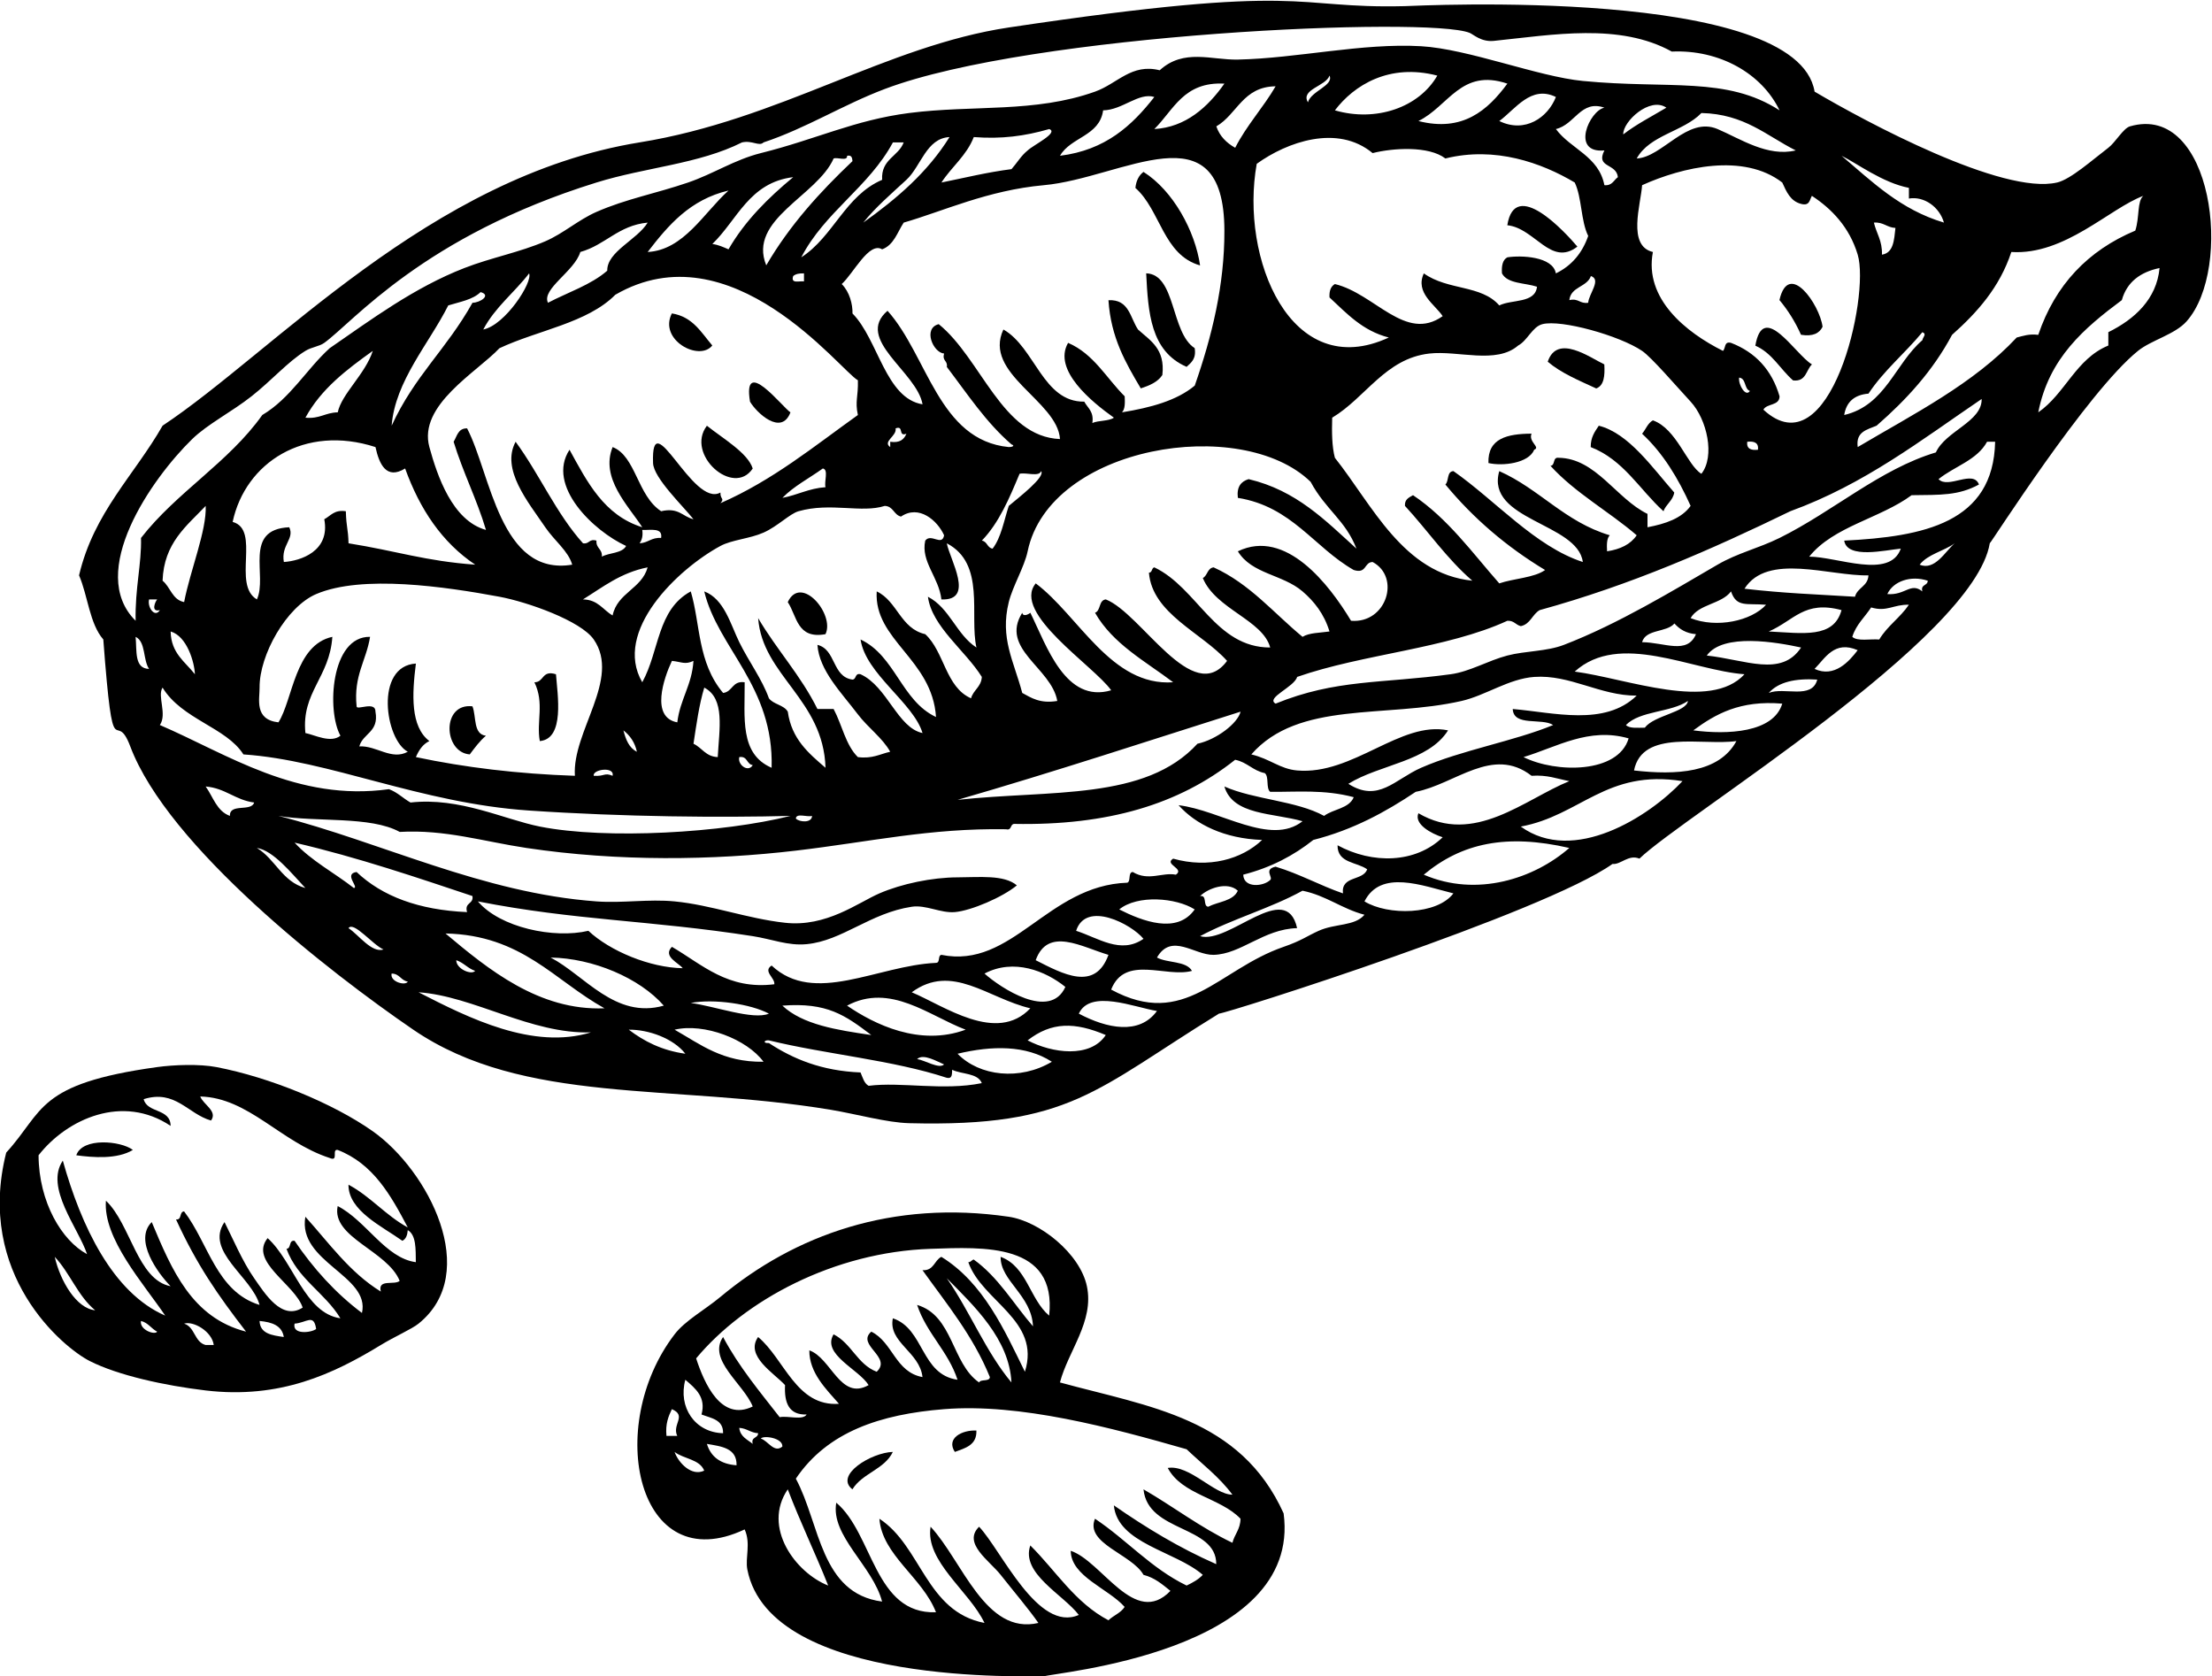 <?xml version="1.0" encoding="UTF-8"?>
<svg version="1.1" viewBox="0 0 1081.6 819.44" xml:space="preserve" xmlns="http://www.w3.org/2000/svg" xmlns:cc="http://creativecommons.org/ns#" xmlns:dc="http://purl.org/dc/elements/1.1/" xmlns:rdf="http://www.w3.org/1999/02/22-rdf-syntax-ns#"><g transform="matrix(1.333 0 0 -1.333 -542.06 1606.6)"><g transform="scale(.1)" fill-rule="evenodd"><path d="m8468.6 11079c-135.79 38.5-144.87 202.7-237.27 284.2 2.84 26.6 12.73 46.2 29.68 58.8 108.93-68.8 189.3-216.9 207.59-343"/><path d="m9852.6 11148c-97.36-75.1-155.82 68-257.04 78.4 27.89 175.7 212.5-25.8 257.04-78.4"/><path d="m8270.9 11050c109.35-3.3 89.68-217.6 177.9-274.4 6.36-38.9-12.54-52.9-29.63-68.6-132.45 57.6-141.02 198.8-148.27 343"/><path d="m10752 10854c-11.8-24.3-35.9-36.3-79.1-29.4-21.2 47.7-47.8 89.9-79.1 127.4 34.1 148.2 148.1-17.5 158.2-98"/><path d="m8251.1 10628c-54.81 92.7-109.66 185.3-118.6 323.4 76.46 4 79.33-65 108.72-107.8 44.82-40.5 100.05-70.6 88.98-166.6-16.82-25.8-46.97-38.4-79.1-49"/><path d="m6531 10903c76.59-12.2 107.46-69.8 148.31-117.6-48.17-60.4-198.13 20.8-148.31 117.6"/><path d="m10713 10716c-21.9-20.7-20.8-64.3-69.2-58.8-47.3 41.3-76.6 100.5-138.4 127.4 28.4 167.5 146.9-33.1 207.6-68.6"/><path d="m9951.4 10716c2.39-41.5-0.77-77.6-29.64-88.2-62.94 29-128.12 55.9-177.95 98 34.75 103.8 155.25 14.9 207.59-9.8"/><path d="m6966 10540c-33.6-87.9-124.93-0.7-148.31 39.2-28.26 170.5 118.78-19.8 148.31-39.2"/><path d="m6659.5 10491c59.22-47.2 150.15-99.6 168.08-156.9-70.46-106-248.09 51.7-168.08 156.9"/><path d="m10208 10246c-5.5-30.5-30-42.2-39.6-68.6-87.9 79.5-146.1 188.4-266.9 235.3-0.36 36.3 15.19 56.8 29.66 78.4 110.04-27.6 197.34-155.2 276.84-245.1"/><path d="m9684.5 10462c-12.51-29.9 33.81-50 9.88-58.8-20.36-50.2-116.15-61-168.05-49-3.11 91.3 69.92 107.1 158.17 107.8"/><path d="m7094.5 9726.5c-105.03-19.17-104.27 66.51-138.4 117.62 48.73 103.38 173.69-44.95 138.4-117.62"/><path d="m6105.9 9579.5c5.51-74.67 33-236.75-59.32-245.09-13.04 71.49 17.63 138.51-19.76 215.64 36.2 0.04 26.23 45.89 79.08 29.45"/><path d="m5799.5 9461.9c14.88-37.51 2.01-102.53 49.42-107.84-22.98-19.62-41.01-44.24-59.31-68.56-97.26 7.66-103.77 189.53 9.89 176.4"/><path d="m4553.9 7834.8c-57.53-34.88-146.21-27.87-207.59-19.57 22.16 66.37 163.74 53.12 207.59 19.57"/><path d="m7648.1 6805.6c1.88-54.1-40.84-64.04-79.1-78.43-33.15 50.49 26.98 81.07 79.1 78.43"/><path d="m7341.6 6727.2c-30.77-64.22-112.32-78.09-148.29-137.21-67.26 51.64 69.12 134.94 148.29 137.21"/><path d="m7529.5 8148.4c-23.71 9.71-76.1 41.57-98.84 19.66 29.12-4.29 80.24-37.42 98.84-19.66zm49.44 39.23c80.52-83.06 229.25-98.93 345.97-29.4-94.92 61.32-219.28 59.66-345.97 29.4zm-355.87-68.61c7.96-18.22 12.78-39.57 29.64-48.99 119.97 15.37 272.58-19.11 415.19 9.83-14.73 37.62-73.38 31.79-108.73 48.98-0.97-15.43 1.3-33.97-19.78-29.42-197.97 65.09-440.84 85.7-652.45 137.25-16.79 2.17-24.47-11.08 0-9.82 89.28-58.52 193.6-102.08 336.13-107.83zm-642.59 68.61c-43.73 56.34-135.5 89.12-207.58 88.26 55.98-42.52 120.93-76.16 207.58-88.26zm286.68-29.4c-61 83-217.65 143-326.19 117.66 94.5-53.38 175.64-119.89 326.19-117.66zm968.81 78.44c89.92-47.16 229.74-66.39 286.68 19.56-113.32 47.97-198.73 48.95-286.68-19.56zm-899.61 127.41c74.47-69.92 199.81-89.38 326.23-107.85-96.08 72.7-161.93 120.41-326.23 107.85zm1087.4-29.39c103.13-54.47 221.89-79.29 286.67 9.75-83.35 13.54-244.66 80.96-286.67-9.75zm-1136.8 0c-66.45 35.45-201.11 55.31-286.7 39.23 86.58-11.33 229.03-63.84 286.7-39.23zm286.69 29.39c99.86-68.48 266.02-150.49 434.95-88.19-134.35 50.7-275.98 172.81-434.95 88.19zm-939.13-98.03c-220.13-7.3-430.45 133.1-632.68 147 184.96-95.09 419.88-212.18 632.68-147zm1176.4 147c118.38-49.54 311.36-189.92 435-58.79-156.32 36.78-287.25 167.26-435 58.79zm-1848.6 39.23c-25.7 3.95-29.8 29.29-59.3 29.41-6.96-30.55 51.42-45.95 59.3-29.41zm2115.5 29.41c59.07-52.58 240.49-173.03 296.58-48.99-72.42 58.47-188.96 105.68-296.58 48.99zm-1868.4 9.82c-27.05 9.13-42.14 30.08-69.18 39.21-1.04-31.01 54.91-55.89 69.18-39.21zm691.99-127.43c-88.88 101.46-259.64 173.79-415.21 176.4 125.22-65.13 236.82-226.86 415.21-176.4zm1364.2 166.64c99.94-50.74 217.66-115.67 266.91 19.58-97.9 28.77-222.04 104.48-266.91-19.58zm-1581.7-176.46c-184.13 101.74-302.53 268.55-583.26 274.47 156.44-131.35 343.01-284.23 583.26-274.47zm-810.62 215.69c-40.21 17.64-109.22 104.7-128.5 78.37 37.88-24.65 84.76-92.13 128.5-78.37zm2540.6 68.55c80.97-25.75 163.51-87.5 247.15-29.4-44.13 54-210.97 141.4-247.15 29.4zm158.15 78.43c83.84-42.48 212.15-92.46 276.78 0-68.19 43.28-209.95 54.52-276.78 0zm672.22 68.64c-116.33-64.35-258.02-103.58-375.63-166.66 105.39-31.26 315.63 209.98 355.88 29.41-123.41-3.38-205.68-95.74-306.46-98.02-69.71-1.54-154.3 82.37-207.61-9.82 38.16-20.94 106.96-11.53 128.51-48.97-95.26-26.15-245.8 60.39-296.56-68.61 271.01-146.79 391.43 73.57 632.69 156.81 65.43 22.61 84.18 38.75 128.5 58.79 60.73 27.47 132.22 16.33 168.04 58.86-83.25 21.91-139.88 70.32-227.36 88.21zm-375.63-19.59c27.31 4.18 9.26-36.6 29.64-39.23 36.84 19.02 91.54 20.26 108.76 58.82-37.99 34.98-108.54 9.35-138.4-19.59zm602.99-19.64c86.31-52.76 266.13-49.78 326.25 29.41-114.88 28.58-266.5 88.87-326.25-29.41zm-3885 49.05c-49.31 52.45-117.58 138.15-177.96 146.99 67.81-40.59 92.81-123.65 177.96-146.99zm177.92 0c19.86 2.44-38.75 51.88 9.9 58.79 94.43-89.35 228.48-139.41 405.3-147.07-10.57 36.65 24.57 27.97 19.79 58.87-194.1 64.68-419.5 141.93-652.47 195.96 61.13-66.78 145.68-110.38 217.48-166.55zm3924.6 48.97c194.95-84.15 405.73-14.11 533.81 98.02-231.05 53.03-394.53 18.09-533.81-98.02zm-2244 215.61c-17.37-5.6-58.08 11.88-59.32-9.76 12.69-13.46 59.1-17.08 59.32 9.76zm-2135.3 0c-1.94 47.67 78.33 13.83 88.98 49.04-69.84 9.18-105.1 52.63-177.95 58.8 27.51-38.03 40.47-90.53 88.97-107.84zm4735.2-39.16c193.62-140.31 469.51 35.1 593.11 166.63-279.61 44.55-373.22-125.87-593.11-166.63zm-3400.6 186.22c40.97-2.68 38.53 12.83 69.19 0 8.09 35.5-74.6 23.69-69.19 0zm3440.2 0c-142.89 111.02-280.3-30.82-425.07-58.8-110.27-73.69-228.91-139.01-375.64-176.47-71.32-56.72-154.98-101.21-257.05-127.4 1.68-50.36 73.88-43.55 98.85-19.59 12.1 10.11-25.59 38.89 19.8 48.98 88.48-26.61 161.65-68.39 247.12-98-7.2 65.99 73.51 44.75 88.99 88.24-38.07 27.57-109.62 21.98-108.77 88.21 127.37-69.25 285.67-67.02 385.55 29.39-41.93 13.42-105.88 48.13-88.98 88.19 204.06-120 390.8 51.89 553.61 117.66-44.19 8.47-81.46 23.81-138.41 19.59zm-978.68 9.82c-43.73 8.91-64.81 40.23-108.73 48.97-206.6-164.11-467.74-241.6-810.61-235.23-15.57-0.87-7.75-24.96-29.67-19.6-279.31 4.62-499.27-46.41-771.07-78.43-304.43-35.8-651.54-40.6-988.54 9.82-157.15 23.52-297.62 68.27-464.62 58.79-107.62 59.13-305.46 34.94-444.88 58.8 378.63-96.71 747.43-283.04 1166.5-313.63 96.08-7.03 191.06 9.24 286.7 0 134.07-12.97 266.66-63.15 405.26-78.39 151.5-16.72 267.06 73.6 346.01 107.8 81.31 35.21 193.21 58.61 286.7 58.79 79.75 0.23 170.72 10.33 217.47-29.4-52.42-43.56-167.67-92.83-227.37-98.03-52.36-4.49-105.84 27.47-158.17 19.64-152.79-22.95-254.82-124.9-385.52-137.23-69.28-6.57-126.34 18.27-197.71 29.39-379.51 59.1-649.66 56.98-1008.3 127.43 81.54-96.14 278.84-137.68 405.32-107.84 79.66-74.56 225.98-135.24 345.98-137.18-13.97 19.3-74.74 42.88-39.54 78.39 111.21-64.8 205.02-158.59 375.65-137.25 3.1 23.64-43.14 47.51-9.88 68.62 156.23-146.93 387.58 0 603.02 9.82 16.32 0.19 5.5 27.18 19.77 29.4 260.94-52.8 388.42 254.73 682.11 264.65 13.69 6 1.48 37.74 19.76 39.23 57.95-34.87 107.79-0.11 158.16-9.82 33.74 22.31-45.1 37.95-9.89 58.79 130.3-36.75 251.93-2.21 326.24 68.61-138.4 4.75-243.74 57.11-306.47 127.43 152.96-18.04 337.16-151.35 454.74-58.79-107.19 30.92-255.36 21.24-286.67 127.41 109.34-48.41 263.91-51.96 365.75-107.84 33.62 25.52 91.86 26.6 108.75 68.63-109.44 29.05-208.32 18.67-306.46 19.63-16.44 13.07-3.29 55.54-19.77 68.62zm-1878.2 29.4c-23.34 3.02-18.38 34.01-49.44 29.39-7.28-27.74 32.48-57.99 49.44-29.39zm3232.6-19.65c154.4-17.63 312-9.69 375.6 107.83-124-17.69-345.2 44.49-375.6-107.83zm-405.33 49.04c119.52-59.6 347.53-60.34 385.53 68.63-146.05 41.89-263.74-31.85-385.53-68.63zm-3252.3 19.59c-7.6 34.98-25.51 59.71-49.43 78.43 8.65-33.9 20.76-64.32 49.43-78.43zm1176.4-176.41c342.5 37.12 688.24-3.41 879.81 205.79 70.49 15.21 148.12 75.21 158.17 117.66-325.98-103.19-683.04-220.87-1038-323.45zm2698.7 254.84c125.3-16.48 294.2-8.78 326.3 98.02-155 13.19-244.9-38.13-326.3-98.02zm-247.1 19.6c12.8-13.48 43-9.72 69.2-9.78 33.6 45.22 153.1 57.08 158.2 98.01-62.4-42.74-175.4-35.17-227.4-88.23zm-3420.4-68.65c31.39-14.54 44.64-47.2 88.98-48.97 5.28 102.7 27.88 214.47-49.44 254.84-18.99-62.85-28.74-134.84-39.54-205.87zm-1957.4 68.65c246.11-105.79 503.19-282.31 840.28-235.27 31.26-11.47 51.81-33.57 79.09-48.98 180.12 20.33 344.18-62.4 474.49-88.2 244.61-48.52 672.19-23.01 919.4 39.16-253.02-6.61-610.53-3.93-958.91 19.63-400.03 27.01-731.88 184.75-1047.9 205.86-62.81 99.39-225.24 128.23-296.57 245.02-20.23-30.71 17.56-97.06-9.89-137.22zm5901.7 117.64c56.1 23.06 158.5-25.52 177.9 48.98-81 5.13-142.6-8.85-177.9-48.98zm-860.1 58.8c-93.75-6.67-178.59-68.04-266.9-88.21-280.6-64.09-597.73 1.95-771.07-196.03 68.92-16.22 104.62-53.27 168.06-58.86 204.65-17.97 379.69 183.31 553.58 147.06-72.21-114.64-250.22-124.32-365.75-196.04 110.2-70.32 170.41 16.44 266.9 58.81 146.97 64.5 342.99 98.07 484.4 156.83-41.81 27.16-145.18-6.69-148.29 58.78 150.69-12.79 337.15-64.68 454.67 49.04-134-0.57-244.08 77.93-375.6 68.62zm-3143.6-166.63c10.13 84.72 53.64 136.31 59.32 225.42-31.45-15-43.5-3.41-79.08 0-29.96-63.48-79.21-207.4 19.76-225.42zm3291.9 186.22c193.6-25.86 497.1-146.79 622.8-9.77-193.9 14.1-458.2 158.18-622.8 9.77zm879.8 9.82c73.1-34.03 127.6 28.47 158.2 68.61-85.6 37.28-119.7-29.98-158.2-68.61zm-395.4 48.98c142.6-15.37 273.3-80.27 346 29.45-89.2 19.35-286.5 54.3-346-29.45zm-5713.9-48.98c-22.92 32.8-11.54 99.61-49.42 117.58 4.95-50.58-5.68-116.74 49.42-117.58zm168.08-19.59c-1.46 43.1-28.87 139.69-89 156.81 1.57-80.13 53.07-110.75 89-156.81zm5308.5 117.61c83.1-0.93 165.3-46.59 197.7 29.38-36.6 2.85-60.5 18.46-79 39.23-28.6-33.8-105.2-19.87-118.7-68.61zm464.7 39.2c125.2-6.04 238.2-26.71 266.9 78.38-136.9 36.76-173.7-38.18-266.9-78.38zm375.6 88.21c-23.3-35.69-55.3-62.79-69.2-107.85 18.7-17.35 65.3-7.13 98.9-9.74 29.3 49.31 77 80.36 108.7 127.4-56.4 1.67-80.7-27.34-138.4-9.81zm-6277.3-9.83c-34.53-8.74-16.86 31.97-9.86 39.23h-29.68c-7.41-27.92 21.07-69.37 39.54-39.23zm5615-29.4c95.3-38.02 223-10.45 276.8 49.04-72 6.12-108.3-10.89-128.5 48.98-35-47.04-118.4-46-148.3-98.02zm-4023.4-78.36c-47.55 68.71-243.33 137.68-346.01 156.81-199.13 37.05-504.02 81.64-672.23 9.75-109.17-46.63-208.74-223.65-207.58-343.03 0.43-41.62-20.57-117.6 69.19-127.41 52.96 82.81 59.73 283.77 197.72 313.62-10.06-149.78-113.93-202.76-98.84-352.85 33.35-6.5 92.63-38.36 128.53-9.82-50.85 90.76-35.66 365.53 108.7 362.67-13.93-87.46-60.98-142.07-49.41-254.83-0.78-16.38 69.99 21.01 69.17-19.59 13.57-75.52-45.77-78.7-59.27-127.4 63.14 3.58 118.27-52.36 177.91-19.64-83.38 44.06-122.39 314.13 29.65 323.45-14.29-112.96-20.37-231.19 49.44-284.25-24.44-11.69-38.62-33.57-49.44-58.79 179.23-37.96 372.94-61.54 583.26-68.61-10.73 162.64 169.35 355.07 69.21 499.92zm4745 166.56c65.9-5.46 85.5 44.48 128.5 9.82-7.2 26.77 19.7 19.76 19.8 39.22-61.6 20.44-126.7-1.6-148.3-49.04zm-523.9 19.64c148.6-16.89 250.2-19.91 405.3-29.39 8.6 33.9 47.5 37.85 49.4 78.38-143.4-3.04-370.6 83.94-454.7-48.99zm-4260.7-39.21c55.27-0.7 73.21-38.48 108.71-58.81 17.61 83.81 106.41 97.04 128.51 176.4-98.91-19.52-164.18-72.43-237.22-117.59zm4903.2 127.41c55.9-23.12 93.8 48.73 128.5 78.43-39.9-29-98.3-39.7-128.5-78.43zm-4695.6 78.43c31.46 1.5 43.51 22.2 79.1 19.6 6.44 39-37.6 28.1-69.19 29.4 3.15-22.7-1.61-37.6-9.91-49zm899.6 137.2c-85.89-27.6-197.95 13.9-316.35-19.6-32.08-9-76.82-55.5-128.51-78.4-51.07-22.6-116.13-26.3-158.17-49-156.66-84.61-395.46-312.91-286.66-499.91 63.74 116.11 53.76 265.49 177.91 333.26 35.76-120.5 24.32-260.09 118.65-372.43 35.34 4.16 33 45.66 79.07 39.17 1.06-129.82-19.66-262.37 98.87-313.64 8.48 299.37-197.05 438.32-247.15 646.9 73.46-27.52 96.62-121.48 128.52-186.2 35.13-71.32 82.98-134.67 108.74-205.86 16.63-22.68 54.83-24.04 69.19-49 13.96-100.51 76.6-152.8 138.4-205.84-7.49 250.66-231.71 338.7-247.14 548.88 67.93-115.59 156.7-210.53 217.47-333.27h59.34c30.88-57.54 44.21-132.55 88.97-176.4 53.12-6.97 80.98 11.19 118.62 19.59-27.41 50.02-81.9 88.65-118.62 137.23-59.94 79.25-141.78 160.42-148.31 254.82 68.83-16.71 53.22-117.12 128.52-127.4 15.59 0.91 7.77 25 29.69 19.64 98.1-44.7 135.75-196.65 227.35-215.68-33.55 111.22-208.77 216.98-227.35 343.11 127.59-59.73 149.18-224.59 276.78-284.31-14 212.76-228.28 281.9-217.5 460.69 76-35.68 86.8-136.14 177.95-156.82 70.36-64.22 74.31-194.26 168.04-235.24 8.49 30.82 37.39 41.38 39.56 78.43-60.39 96.98-183.08 184.39-197.72 294.06 80.18-41.4 104.21-138.49 177.96-186.22-26.46 117.54 34.88 307.36-108.75 382.24 11.42-60.28 104.23-210.92-19.77-205.84-9.23 81.81-76.24 138.09-59.32 215.64 21.38 28.5 61.49-22.4 69.2 19.6-24.31 54.1-92.05 113.7-158.15 68.6-26.64 6.3-27.78 37.8-59.33 39.2zm-2649.3-274.43c29.09-23.45 35.12-69.71 79.09-78.42 21.97 114.97 83.19 262.95 79.08 352.85-70.17-74.2-153.18-135.6-158.17-274.43zm3143.6 392.13c-37.64-90.1-75.41-180.1-138.39-245.1 20.17-2.9 19.38-26.5 39.51-29.4 31.42 40.7 41.56 102.6 59.32 156.8 38.36 32.1 134.69 106.3 118.65 127.5-7.38-22.2-55.45-3.8-79.09-9.8zm-869.93-88.3c55.49 10.4 96.66 34.9 158.17 39.2-5.85 20.3 12.22 64.4-9.9 68.6-49.56-35.8-106.18-64.5-148.27-107.8zm1710.2 68.7c175.71-41.5 281.79-151.9 395.44-254.9-39.67 103.7-112.98 142.5-168.06 245-253.52 246.4-957.12 133.1-1038-254.8-11.96-57.37-54.8-127.8-69.24-186.25-32.78-132.86 18.24-215.51 49.44-333.23 34.06-18.55 65.42-39.73 128.51-29.41-21.24 121.83-212.01 190.69-128.51 323.48 2.61-15.31 21.68-6.81 29.7 0 60.15-121.94 128.83-333.63 296.53-284.31-63.95 90.04-366.12 283.54-276.77 392.08 157.76-118.18 276.82-378.71 504.13-362.67-102.91 77.68-221 140.26-286.67 254.9 21.8 7.74 12.86 46.06 39.56 48.97 130.82-51.15 318.53-396.03 444.82-225.45-92.87 103.95-274.17 172.47-286.66 323.47 13.07 0.11 9.02 17.17 19.76 19.57 158.48-75.01 223.5-294.33 425.07-293.99-27.12 101.04-200.33 140.72-247.12 254.83 17.43 8.85 16.31 36.08 39.54 39.16 133.3-60.57 219.97-167.37 326.21-254.84 24.23 15.19 64.34 14.62 98.89 19.64-19.86 65.49-57.25 111.21-98.89 147-73.15 62.87-186.1 63.25-237.23 147.05 175.88 85 335.09-121.47 415.2-254.82 130.25-10.68 182.85 160.23 79.07 215.61-31.99-0.98-21.11-44.43-69.21-29.39-146.35 83.6-226.56 232.7-425.06 264.6-4.87 40.8 11.71 60.3 39.51 68.7zm2530.7 0c35.2-37.4 127.1 36.5 148.3-19.7-75.8-41.1-140.6-37.8-247.1-39.2-115.1-85.2-286.7-114.3-375.6-225.4 103.8-0.2 295.7-84.12 336 29.4-55.5-5-196.7-39.4-207.6 29.4 291.8 14.6 547.3 65.1 553.6 362.6h-29.6c-37-67.9-120-90.1-178-137.1zm-662.3 107.8c3 25.8-13.7 32.1-39.5 29.3-3-25.8 13.6-32.1 39.5-29.3zm-5595.2-264.7c103.83-28.4-2.9-230.81 88.95-284.24 40.12 86.47-52.17 257.04 118.65 264.64 20.34-42.6-30.88-65.1-19.79-127.41 60.16 3.88 170.78 38.71 148.29 156.81 23.68 12.5 36.4 35.8 79.09 29.4 1.92-62.4 8.3-61.3 9.9-117.6 174.95-27.9 281.6-65.24 464.61-78.43-121.88 81.73-203.26 203.63-257.04 352.83-68.77-42.5-95.07 15.8-108.76 78.5-260.17 84.2-477.55-57.1-523.9-274.5zm2412.1 274.5v19.5c34.96-5.2 50.92 8.4 59.31 29.5-31.97-12.2-7.55 31.7-39.55 19.6 5.1-28.7-49.19-48.2-19.76-68.6zm3301.7-235.3c-287.5-139.7-584-270.4-919.31-362.67-27.31-15.34-33.82-51.42-69.2-58.79-18.83 4.22-24.82 21.11-49.44 19.64-222.84-102.55-529.75-121.65-771.06-205.86-10.74-37.62-116.85-76.79-79.08-98.02 221 90.14 388.49 73.24 642.54 107.84 69.86 9.48 137.13 50.18 207.6 68.57 66.36 17.35 143.47 14.54 207.59 39.19 198.56 76.39 400.16 199.13 563.46 294.07 73.9 43.03 149.9 59.73 227.4 98.03 197 97.5 368.2 252.1 573.4 313.7 35.8 78.9 169.8 112.4 168 196-221.1-150-429.3-312.7-701.9-411.7zm-148.3 441.1c-21.8 7.8-12.8 46.1-39.5 49-3.4-27 24.6-72.7 39.5-49zm-5298.6-98c51.47-5.3 73.29 18.8 118.6 19.6 14.01 67.5 100.78 139.7 128.54 225.4-95.66-68.5-189.31-139-247.14-245zm5733.6 88.2c-51.7-4.3-81.3-30.4-89-78.4 151.9 35.7 186.1 188 286.7 274.4 1.5 11.6 17.6 22.2 0 29.4-63.7-77.3-141.5-140.6-197.7-225.4zm-612.9-294c50.6 63.9 21 199.2-39.5 264.6-50.4 54.3-143 162.5-178 186.2-82.3 55.8-296.28 115.9-365.74 98-36.91-9.4-54.92-60.5-88.94-78.4-80.84-69.9-220.85-17.2-326.24-29.4-161.15-18.6-233.12-161.8-355.88-235.2-1.54-53.8-1.07-105.6 9.89-147.1 137.78-173.7 250.47-424.63 504.13-450.83-93.51 80.43-163.64 184.03-247.12 274.43-1.7 24.5 15.18 30.7 29.65 39.2 127.79-85.6 216.47-210.1 316.35-323.44 52.98 18.15 128.31 20.43 168.05 49.04-141.39 85.2-263.38 189.7-365.76 313.6 13.76 12.5 4.3 48 29.66 49.1 154.77-108.4 300.28-276.7 474.49-333.31-18.49 143.31-358.09 153.01-306.44 333.31 148-65.7 240.52-186.3 405.31-235.3-11.41-11.6-11.19-34.6-9.88-58.8 48.47 7.4 86.27 25.5 108.67 58.8-102.27 88-225.78 155.1-316.31 254.8 18.71 1.1 6.92 32.5 29.7 29.4 137.09-1.7 211.04-149.7 326.21-205.8v-49c66.4 12.6 125.3 32.6 158.2 78.4-45.7 101.7-101.4 193.6-178 264.7 13.7 15.8 20.4 38.5 39.6 49 87.5-30.9 124.9-163.6 177.9-196zm-4596.8 617.5c-70.12-139.9-194.81-277-207.6-441.1 84.89 184.4 200.04 278.5 296.58 450.9 27.55 0.1 70.39 27.8 29.65 39.1-28.08-27.7-75.86-35.8-118.63-48.9zm4112.4 19.5c34.29 7.9 38-14.5 69.18-9.7 1.86 32.2 49.63 84.9 9.89 98-14.36-41.3-73.56-38.2-79.07-88.3zm-2847 88.3c-9.97-29.5 22-17.4 39.54-19.6v29.3c-17.25 0.8-30.74-2.1-39.54-9.7zm-652.48-68.6c-102.78-103.9-284.19-129.9-425.07-196.1-82.53-87.8-299.2-208.9-257.02-362.6 28.65-104.5 84.04-270 207.61-303.9-33.88 113.4-84.25 210.5-118.65 323.4 12.63 20.2 15.79 49.8 49.44 49.1 87.33-167.6 120.16-543.89 385.53-499.93-14.18 50.13-64.84 87.13-98.84 137.23-62.84 92.7-163.38 212.4-108.74 313.6 87.42-119.1 149.18-263.7 247.16-372.4 23.8-4 21.45 17.9 49.41 9.8-2.58-28.7 22.34-30.1 19.76-58.8 27.52 15.1 74.08 11.5 88.98 39.2-118.99 54.4-293.83 220.7-207.6 352.9 65.09-118.5 126.51-240.5 266.92-284.3-50.97 79-154.96 180.3-108.76 294.1 85.32-33.3 90.1-178.2 177.95-235.3 64.55 15 78.68-20 118.62-29.4-38.17 48.4-146.32 151.4-148.29 205.9-8.27 228.5 145.66-165.6 247.14-107.9-0.89-26.7 16.49-19.7 0-39.2 192.15 84 343.28 208.6 504.18 323.5-11.09 51.6 1.71 66.5 0 127.4-64.54 35.6-464.68 560-889.73 313.7zm-484.39-127.5c80.4 16 182.32 174 168.09 205.8-54.13-70.4-125.14-124.2-168.09-205.8zm6010.5 107.8c-137.3-102.4-267.5-211.8-306.5-411.6 99 68.4 138 196.4 257 245v49c96 47.3 177.2 120.9 187.9 235.3-70.6-15-119.8-51.2-138.4-117.7zm-879.9 166.7c42.8 6.6 44.5 53.9 49.5 98-31.5 1.5-43.5 22.2-79.1 19.6 9.4-39.7 31.4-66.9 29.6-117.6zm-4774.7 9.8c-20.59-70.4-142.88-135.8-118.61-186.2 73.28 38.3 157.81 65.6 217.46 117.6-1.43 70.1 109.83 113.2 148.28 176.4-108.2-10.4-154.53-82-247.13-107.8zm5249.3 0c-43.1-130.5-125.5-222-217.5-303.9-70.6-132.6-168.1-238.4-276.8-333.2-34.6-14.7-77.1-21.7-69.2-78.4 206.3 122.1 424.8 232.1 583.2 401.8 23.7 5.9 45.1 14.1 79.1 9.8 62.2 183.4 182.2 309.4 355.9 382.3 16.1 48.9 6.2 108.4 29.6 127.5-124.2-46-288.3-218.4-484.3-205.9zm-5002.2 0c132.62 7 206.57 144.7 296.56 225.4-141.13-33.2-220.96-127.2-296.56-225.4zm237.29 29.4c23.08-3.2 40.81-11.8 59.27-19.6 61.27 105.8 145.84 188.7 237.28 264.7-161.44-19.7-204.62-156.6-296.55-245.1zm3924.6 225.4c-141.8 109.3-366.3 57-514.1-9.8-4.4-69.3-55.7-222.7 39.6-245-33-171.9 122.1-295.3 257-362.7 10.6 9.2 3.1 36.2 29.7 29.4 90-34.9 149.8-99.7 177.9-196-0.3-35.6-46.8-25.5-59.3-49 244.6-225.8 391.9 415.1 346 568.5-30.3 101-95.9 168.5-168.1 215.7-8.6-14.4-7.8-38-39.5-29.5-39.4 10-53.8 44.7-69.2 78.4zm-2837.2-970.3c10.54-0.4 25.13 4.6 9.92 9.8-93.43 80.5-162.15 185.5-237.26 284.2 4.04 23.7-18.07 21.3-9.89 49-40.96 3.3-78.52 93.2-19.76 107.8 156.34-126.6 232.09-413.2 444.82-421.4-9.44 140.7-284.01 239.5-207.58 401.8 115.9-65.7 144.92-266.7 296.59-264.6 12.57-23.5 36.07-36.1 29.64-78.4 22.61 10.2 59.62 6.2 79.09 19.6-80.38 57.1-225.66 174.7-168.04 274.4 94.27-40.5 140.04-129 207.6-196 1.26-24.2 1.48-47.2-9.9-58.8 104.73 17.1 200.68 42.8 266.87 98 63.07 180.7 109.28 368.4 108.77 568.5-1.2 457.2-373.84 192.5-662.34 166.6-205.43-18.4-370.41-95.9-514.03-137.2-23.36-35.6-35.9-82.1-79.07-98-48.22 29.1-104.81-88.1-148.31-127.4 29.02-28.5 40.52-75.2 39.53-107.9 94.6-95.7 120.94-311.3 257.04-333.2-20.82 119.4-250.72 238.7-128.51 343.1 147.7-165.1 187.19-474.8 444.82-499.9zm-593.1 1068.4c1.66-21.3-35.06-4.5-49.43-9.9-59.97-137.5-315.94-223.2-247.14-392 85.65 147 196.65 268.9 316.32 382.3-1.1 11.9-2.93 23.1-19.75 19.6zm4023.4-245.1c-16.5 57.8-73.4 97.7-128.5 88.2v39.2c-96.7 18.6-191.7 90.8-247.1 117.7 111.9-94.9 215.9-197.6 375.6-245.1zm-3855.4 294.1c-88.32-164-250.12-255.2-336.12-421.5 118.01 75.8 160.8 226.1 296.61 284.3-4.54 76.3 59.47 84.7 79.07 137.2h-39.56zm2550.5-343.1c-27.23 54.7-22.93 140.6-49.41 196-121.83 72.4-292.04 133.4-474.51 88.2-60.64 46.7-191.48 38.8-266.91 19.7-128.9 107-314.27 40.8-425.1-39.3-62.51-346.3 125.1-804.1 484.43-637.1-96.91 24.8-154.5 88.7-217.48 147-1.51 24.4 5.1 40.7 19.76 49.1 146.91-35.4 258.65-214.7 395.41-117.7-28.22 42.5-102.09 85.9-69.18 156.8 89.26-63.4 210.65-41.4 276.78-117.5 46.04 22.9 131.51 6.8 138.42 68.6-44.44 14.7-108.3 10.3-128.54 48.9-2.04 28.2 2.52 49.9 19.77 58.9 49.84 7.9 166.85 3.7 177.96-58.9 57.56 27.9 96.57 74.2 118.6 137.3zm-2501 205.9c-56.08-51.7-115.48-102.9-158.18-156.9 122.58 87.6 235.97 184.3 316.35 313.7-85.48-4.4-104.3-107.2-158.17-156.8zm385.55 39.2c20.07 22.5 35.45 49.7 59.32 68.6 21.72 20.6 114.98 64.9 79.07 78.4-89.3-25.9-175.54-37.3-276.8-29.4-26.62-68.4-81.32-108.9-118.62-166.7 84.96 17.1 166.47 37.5 257.03 49.1zm2530.7 205.8c-66-68.5-189.5-80.1-237.3-166.7 94 4.3 184.8 155.6 296.6 107.9 83.8-35.8 183.5-103.2 286.7-78.4-107.2 53.8-188.1 133.6-346 137.2zm-533.79-58.8c54.33-73.6 157.21-99 177.91-205.9 28.87-2.5 34.1 18.5 49.48 29.5-5.4 51.9-82.58 33.4-49.48 98-125.21-11.6-54.38 146.5 0 156.8-86.33 30.2-108.2-62.4-177.91-78.4zm247.09-19.6c48.1 37.3 104.7 66 158.2 98-60.2 41.6-160.2-50.7-158.2-98zm-1907.9 88.2c-13-95-119.04-97.6-158.18-166.6 166.93 20.7 263.94 110.7 346.01 215.6-57.71 17.8-116.44-47.8-187.83-49zm1453.2-39.2c94.47-46.1 178.48 13.2 207.61 88.2-91.22 44.5-148.02-44.2-207.61-88.2zm-1038-19.6c12.52-36.6 37.69-60.7 69.18-78.5 42.03 82.5 102.46 146.8 148.3 225.5-120.53-1.4-140.57-102.4-217.48-147zm-227.39-9.8c114.82 6.6 196.05 80 257.03 166.6-149.64 7.9-185.97-96.6-257.03-166.6zm968.78 29.4c162.24-41.4 253.86 39.2 326.23 137.2-169.64 57.2-215.32-82.8-326.23-137.2zm-405.28 68.6c11.09 41.5 95.69 61.6 79.09 98-13.47-39.2-107.19-50.2-79.09-98zm98.85-29.4c150.65-43.7 308.13 10.1 375.65 127.4-176.58 46.1-305.82-35.4-375.65-127.4zm1235.7 215.6c-191.3 106-436.33 61.4-652.44 39.2-46.78-4.8-74.91 23.7-89.02 29.4-149.53 60.8-1604.1-1.2-2145.2-205.8-154.85-58.6-287.62-143.6-444.86-196-15.99-16.1-41.35 8.7-79.08 0-158.07-79.5-353.22-91-533.81-147.1-635.74-197.3-891-510.6-998.45-588.1-18.76-13.5-46.24-15.2-69.19-29.4-64.58-39.9-122.41-107.2-197.71-166.6-73.26-57.7-161.06-101.9-217.49-156.8-150.06-146.1-387.75-488.57-207.6-666.52-2.45 119.83 22.16 207.97 19.78 303.82 130.47 168 320.96 276.4 444.86 450.9 103.1 61.1 161.15 166.9 247.13 245 151.84 104.6 309.49 222.2 494.26 294.1 97.59 38 203.62 57.8 296.58 98 67.33 29.1 120.57 78.3 187.83 107.8 108.53 47.7 218.94 67.7 336.09 107.8 92.66 31.7 170.63 83.8 266.92 107.9 204.79 51.2 343.61 121.2 543.71 147 234.82 30.2 461.13-0.4 682.1 78.4 82.91 29.6 133.62 104.4 237.27 78.4 88.19 80.6 190.14 37.1 286.68 39.2 218.47 4.7 456.37 61.5 672.21 49 172.99-10 428.84-111.5 593.12-127.4 316.56-30.6 527.36 17.8 721.66-107.8-64.5 134.5-219.5 223.4-395.4 215.6zm1413.6-480.3c49.9 11.7 130.2 83.7 187.8 127.4 26.3 20.1 54.8 71.4 79.1 78.5 303.6 88.5 380.5-522 207.6-715.5-42.6-47.8-129.2-68.5-177.9-107.9-187.8-151.6-540.1-706.1-543.7-705.7-57.9-349.92-1123.6-1000.1-1285.1-1156.6-40.5 16.56-68.1-22.87-98.91-19.56-251.03-178.59-1413.8-547.7-1443.3-548.9-454.86-279.69-545.3-416.86-1136.8-401.9-81.47 2.06-193.9 33.57-286.68 49.05-583.69 97.05-1127 16.95-1532.3 294.05-307.07 209.92-899.19 670.55-1038 1039-56.58 150.08-61.31-104.48-98.83 392.08-50.39 57.82-56.52 159.59-88.95 235.19 54.07 230.64 202.82 367.34 306.42 548.94 406.93 269.6 979.19 914.3 1749.7 1039 513.46 82.8 903.24 353.8 1354.3 421.5 1113.2 166.8 1027.1 67.8 1453.2 78.3 41.28 1 1439.6 73.9 1502.6-313.6 186.9-110.4 689.5-380.2 889.7-333.3"/><path d="m5107.5 7148.7c-6.79 42.31-43.75 54.65-88.97 58.81 1.92-47.11 45.72-52.69 88.97-58.81zm-286.68-29.39h29.68c-6.23 49.61-74.5 89.24-108.76 78.42 40.4-12.27 37.33-67.5 79.08-78.42zm-177.92 49.04c-21.75 11.11-32.85 32.77-59.32 39.16-5.96-32.73 51.19-52.87 59.32-39.16zm504.14 29.38c-9.49-42.23 62.47-33.21 79.07-19.63-8.45 58.28-35.27 22.38-79.07 19.63zm-731.48 48.98c-63.17 51.78-92.55 137.01-148.31 196.03 19.99-88 79.05-189.39 148.31-196.03zm177.9 774.34c13.06-52.36 98.6-32.9 98.84-98.02-175.02 117.42-379.45 26.43-484.38-107.77 0.79-172.42 85.78-313.53 177.94-362.67-32.23 96.52-156.06 244.38-88.96 343.01 67.29-240.37 183.08-484.96 375.62-568.46-78.05 115.88-228.71 282.7-217.46 421.47 91.05-86.2 115.53-290.55 237.24-313.7-46.33 47.09-136.02 169.21-69.2 235.26 73.54-175.43 147.06-350.8 346.01-401.82-104.92 135.98-180.15 244.38-257.01 411.65 22.78-3.02 10.97 28.31 29.64 29.4 89.82-116.82 118.38-294.27 276.79-343.04-27.38 102.13-202.38 197.28-128.49 303.81 28.66-56.34 65.88-144.73 108.73-205.78 39-55.67 100.82-157.11 177.95-107.86-27.8 85.51-198 168.87-128.53 254.85 95.46-85.98 136.12-275.43 266.94-294.06-56.82 94.02-157.53 144.41-197.73 254.84 18.66 1.07 6.85 32.43 29.64 29.4 68.87-101.63 149.7-191.41 247.15-264.64 31.7 136.92-236.96 186.55-207.59 352.89 87.06-96.64 162.83-204.47 276.8-274.45-12.13 47.91 50.13 22.17 69.2 39.2-44.8 111.19-251.59 159.38-227.4 274.4 104.8-54.1 175.01-190.79 286.68-205.79-0.65 48.36 1.49 99.44-29.65 117.6-1.36-18.26-6.49-32.76-19.76-39.21-74.77 53.37-198.47 110.29-197.69 205.85 81.31-43.5 136.59-112.85 217.45-156.83-62.12 118.06-126.71 233.73-257.03 284.25-23.68 3.88 5.48-44.63-29.63-29.42-180.29 58.59-296.96 220.93-474.52 225.45 10.88-29.67 64.78-53.6 39.57-88.2-84.99 24.14-130.97 114.91-247.16 78.39zm-504.18-196.03c139.39 152.18 108.79 252.14 553.62 313.68 62.45 8.61 155.29 11.87 217.47 0 194.18-37.12 428.17-132.84 573.37-235.27 202.88-143.15 399.67-519.2 168.05-705.7-24.72-19.91-87.97-47.7-138.39-78.42-173.04-105.45-369.39-199.12-642.58-166.64-149.92 17.87-320.45 54.86-425.08 107.83-98.42 49.8-419.55 317.46-306.46 764.52"/><path d="m7104.4 6237.1c-47.52 119.53-102.21 231.95-148.3 352.87-94.95-139.67 29.08-306.07 148.3-352.87zm-454.75 421.46c-16.73 42.27-75.59 42.72-108.71 68.62 14.43-40.65 62.77-90.82 108.71-68.62zm118.63 19.65c1.46 63.48-55.37 69.24-108.75 78.4 14.54-47.67 50.32-74.22 108.75-78.4zm168.05 68.64c1.93 31.81-68.95 41.93-79.08 29.39 27.09-8.46 48.79-54.59 79.08-29.39zm-108.72 9.76c-7.22 26.76 19.63 19.73 19.75 39.2-27.99 1.66-41.2 18.01-69.19 19.59 3.46-32.52 29.6-42.5 49.44-58.79zm1759.6-186.23c-47.27 64.2-110.99 112.11-168.04 166.62-277.99 79.65-611.65 169.34-889.7 147.03-233-18.69-427.16-82.22-543.71-254.88 89.41-166.15 89.52-420.94 316.37-450.84-34.39 131.19-189.54 240.78-168.09 362.68 135.76-114.24 139.61-409.77 365.78-401.9-49.39 127.54-197.49 209.34-207.61 343.07 155-101.19 170.5-340.69 385.53-382.29-54.97 116.35-218.44 226.45-197.7 352.91 116.8-125.13 200.35-398.47 395.43-352.91-35.13 50.69-90.88 116.1-138.41 176.45-40.61 51.6-140.95 116.13-79.07 176.46 81.72-86.15 215.48-389.41 365.76-323.51-57.47 75.17-213.56 152.22-177.91 254.88 93.87-93.16 163.89-209.96 286.67-274.47 18.3 17.83 45.43 26.83 59.32 49.02-60.1 67.89-196.96 111.82-197.73 205.82 114.58-37.79 234.88-282.99 365.75-146.99-29.25 23.22-56.9 48.12-98.83 58.79-42.2 75.76-215.77 114.86-177.96 205.84 116.38-77.4 205.59-181.7 336.11-245.06 22.34 10.51 43.49 22.25 59.32 39.22-100.11 87.28-312.65 114.29-326.22 254.84 116.28-80.72 238.61-155.45 375.66-215.62 0.34 143.47-251.02 115.13-266.91 274.43 110.32-63.79 208.27-139.82 326.19-196.05 7.93 31.4 29.21 49.49 29.68 88.24-73.76 77.15-214.77 87.65-266.92 186.25 80.24 13.01 170.23-98.26 237.24-98.03zm-2076 215.63h39.54c-20.34 41.99 36.73 73.96-19.76 98.02-12.75-26.56-24.19-54.45-19.78-98.02zm207.61 9.8c1.35 50.35-43.54 54.84-79.09 68.63 17.05 63.07-20.79 94.46-59.32 127.42-27.29-100.21 34.77-193.37 138.41-196.05zm1057.8 186.21c-7.62 159.51-137.7 281.39-237.26 382.33 84.95-121.68 143.06-269.85 237.26-382.33zm-296.58 490.1c-353.54-11.93-680.82-187.07-860.02-401.84 29.79-91.52 91.65-233.02 207.59-176.44-33.82 83.44-166.72 171.07-108.75 254.82 57.98-109.16 134.37-200.04 207.58-294.04 30.06 6.15 85.18-12.56 98.88 9.82-64.86-2.24-82.47 42.41-79.12 107.84-40.2 44-147.81 107.07-98.84 176.38 96.63-80.37 139.72-255.86 296.57-245.02-47.37 54.36-109 113.44-108.73 196.04 80.33-27.62 113.87-185.8 217.48-127.4-35.9 58.33-172.78 112.77-128.51 186.21 65.76-32.84 86.94-109.85 158.15-137.25 58.03 54.08-76.44 98.14-19.76 147.07 79.37-38.93 87.67-148.3 187.83-166.64-10.04 92.25-126.89 127.75-108.75 215.61 115.9-38.66 101.85-206.14 237.27-225.42-34.88 105.9-112.92 169.01-148.28 274.46 132.36-38.71 126.31-214.59 227.36-284.3 6.04 13.59 38.03 1.51 39.54 19.65-61.48 151.39-158.21 267.85-247.14 392.07 41.99-2.46 42.75 35.96 69.2 48.96 155.28-95.84 232.26-270.82 306.43-421.46 59.63 188.91-157.48 257.99-207.6 401.89 9.93-0.05 11.79 7.93 19.79 9.77 89.98-64.34 145.96-162.4 217.48-245.02-4.56 113.83-120.53 167.05-118.63 254.82 96.32-35.15 106.55-155.7 177.95-215.6 28.72 267.62-240.46 251.58-434.97 245.02zm474.49-490.1c327.76-89.73 661.8-129.41 820.53-480.27 67.97-511.9-850.27-583.93-879.83-597.93-38.99 3.61-1002.8-40.18-1087.4 392.09-8.4 43.03 13.59 95.37-9.88 147.05-392.8-185.18-516.33 377.23-256.99 715.53 39.04 50.93 111.25 89.86 168.02 137.22 273.99 228.46 631.92 356.3 1057.7 294.06 113.79-16.67 261.51-134.94 286.7-254.9 27.15-129.12-68.66-237.3-98.87-352.85"/></g></g></svg>
